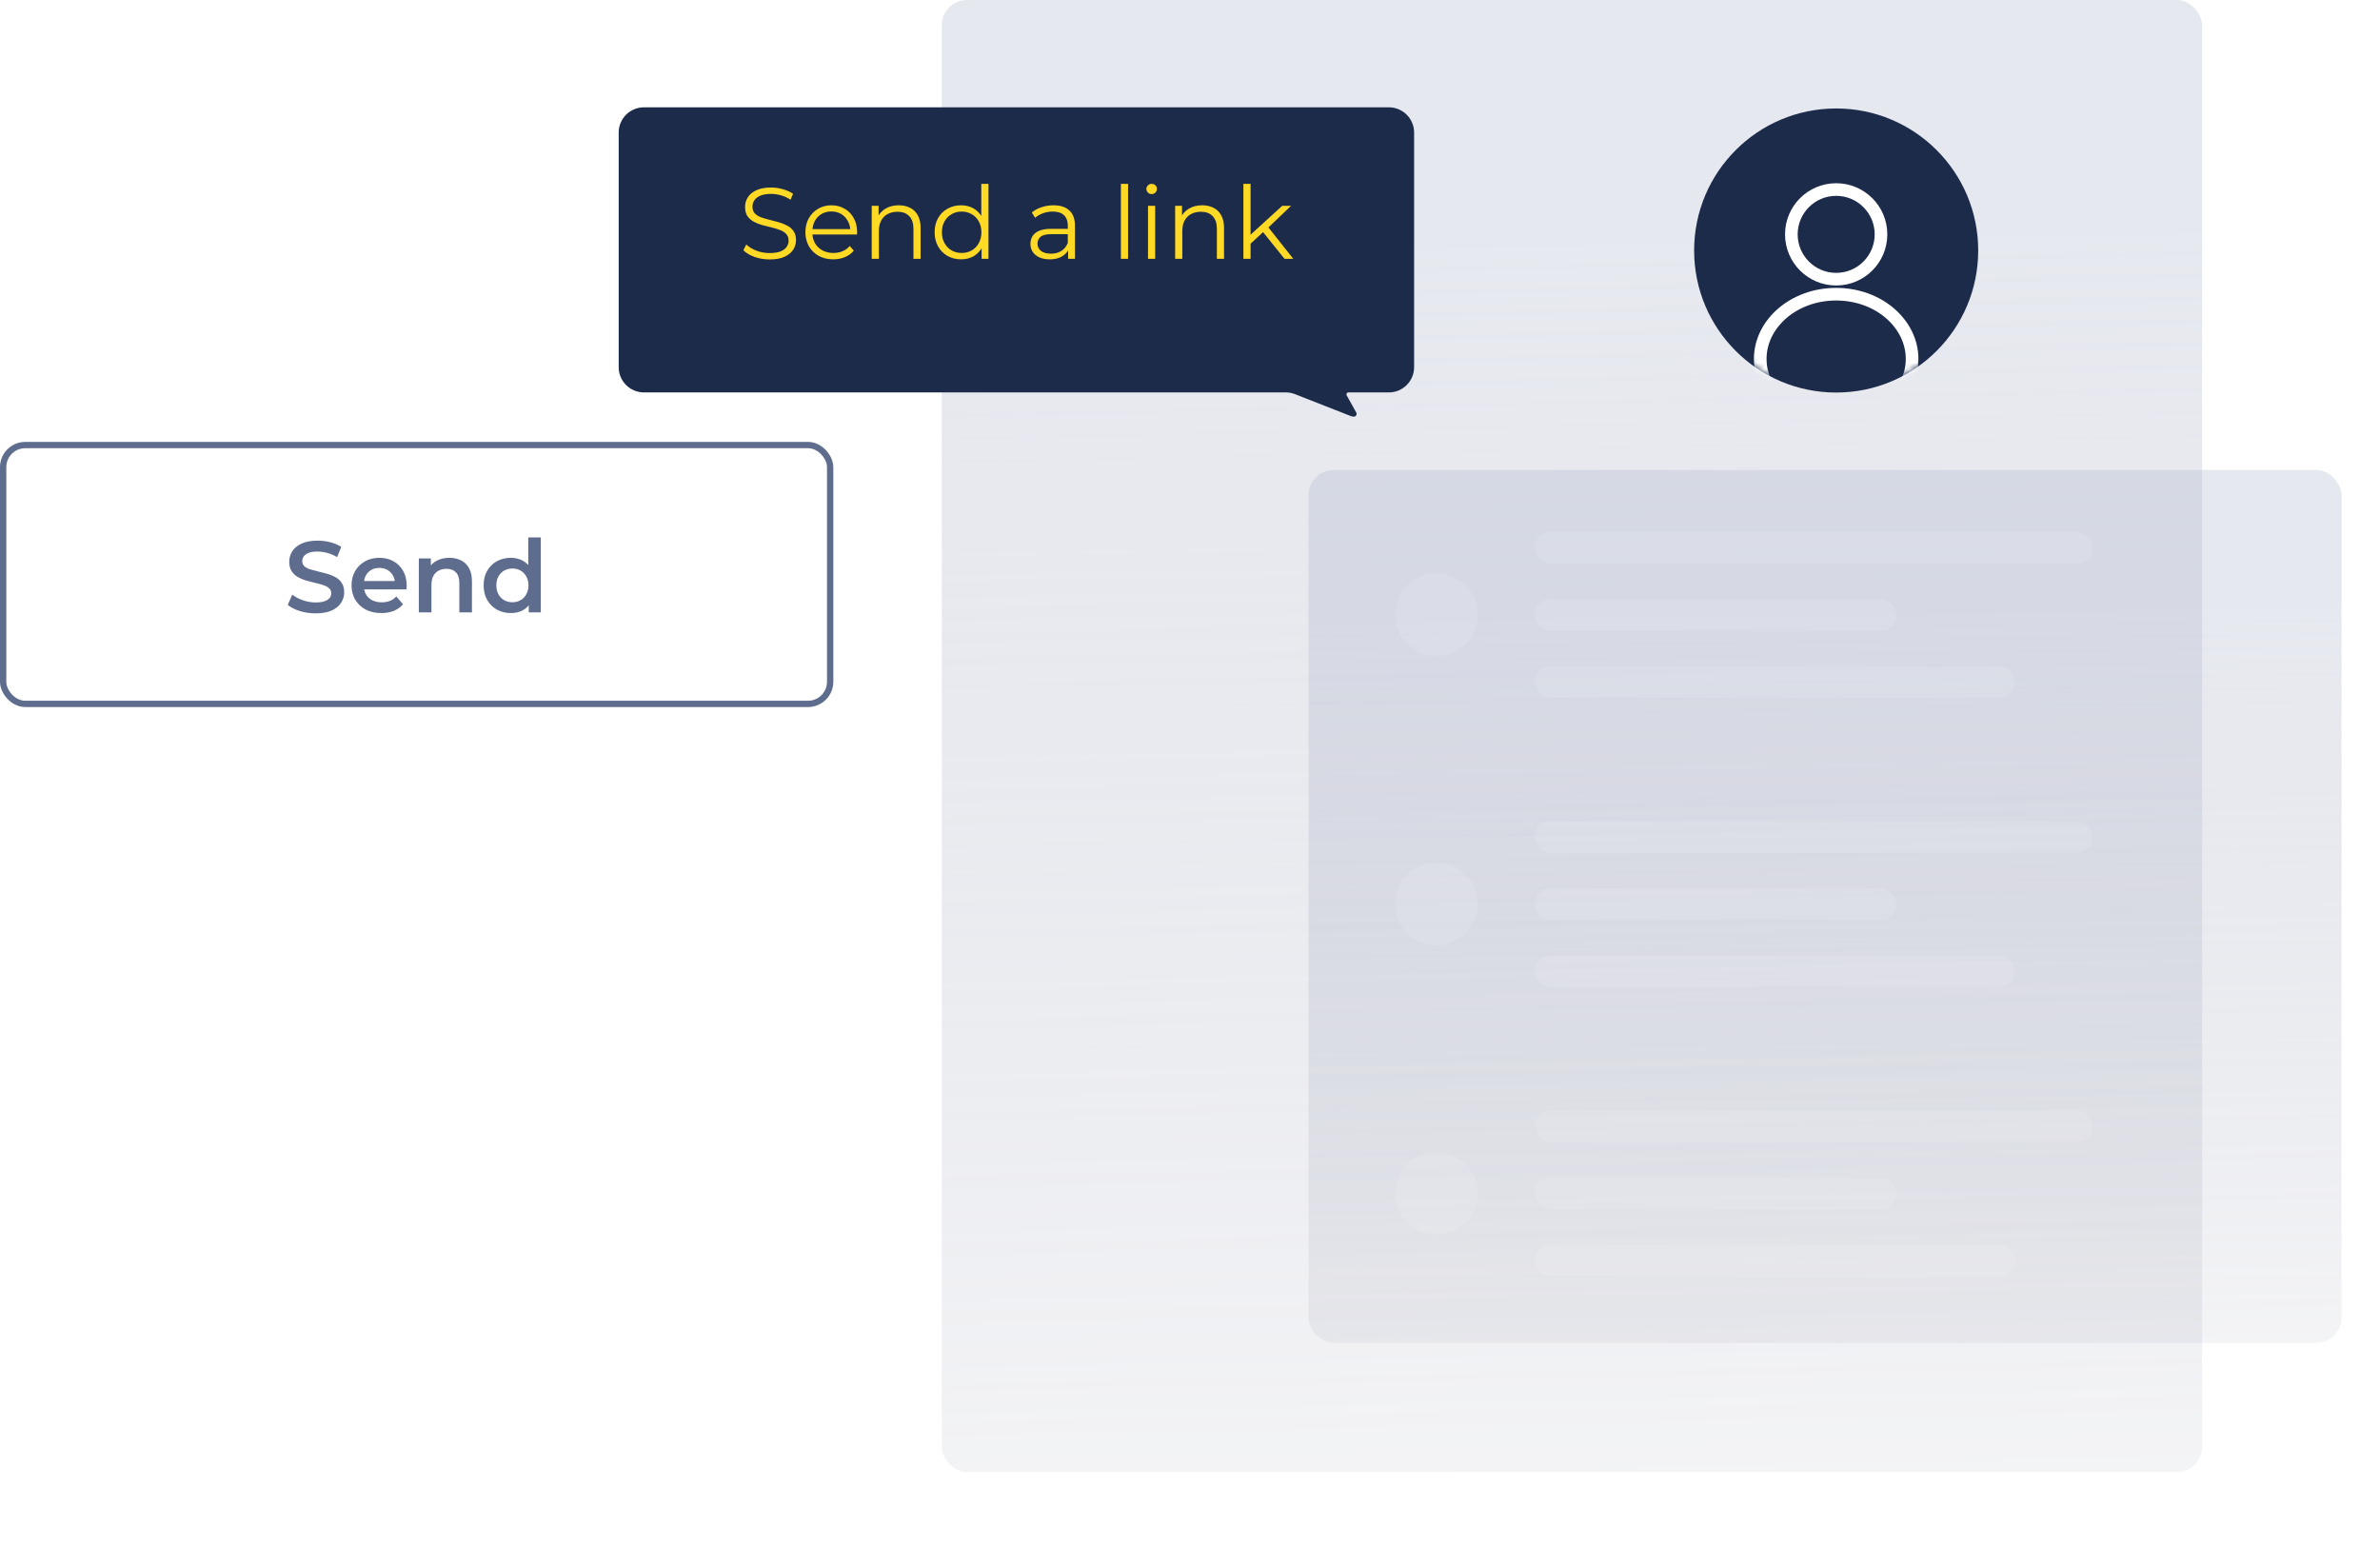 <svg width="377" height="248" viewBox="0 0 377 248" fill="none" xmlns="http://www.w3.org/2000/svg">
<rect x="0.5" y="70.5" width="131" height="41" rx="3.5" stroke="#5E6C8E"/>
<path d="M49.992 97.16C49.117 97.16 48.28 97.037 47.48 96.792C46.68 96.536 46.045 96.211 45.576 95.816L46.296 94.2C46.744 94.552 47.298 94.845 47.96 95.08C48.621 95.315 49.298 95.432 49.992 95.432C50.578 95.432 51.053 95.368 51.416 95.24C51.778 95.112 52.045 94.941 52.216 94.728C52.386 94.504 52.472 94.253 52.472 93.976C52.472 93.635 52.349 93.363 52.104 93.16C51.858 92.947 51.538 92.781 51.144 92.664C50.76 92.536 50.328 92.419 49.848 92.312C49.378 92.205 48.904 92.083 48.424 91.944C47.954 91.795 47.522 91.608 47.128 91.384C46.744 91.149 46.429 90.84 46.184 90.456C45.938 90.072 45.816 89.581 45.816 88.984C45.816 88.376 45.976 87.821 46.296 87.32C46.626 86.808 47.122 86.403 47.784 86.104C48.456 85.795 49.304 85.64 50.328 85.64C51 85.64 51.666 85.725 52.328 85.896C52.989 86.067 53.565 86.312 54.056 86.632L53.4 88.248C52.898 87.949 52.381 87.731 51.848 87.592C51.314 87.443 50.802 87.368 50.312 87.368C49.736 87.368 49.266 87.437 48.904 87.576C48.552 87.715 48.29 87.896 48.12 88.12C47.96 88.344 47.88 88.6 47.88 88.888C47.88 89.229 47.997 89.507 48.232 89.72C48.477 89.923 48.792 90.083 49.176 90.2C49.57 90.317 50.008 90.435 50.488 90.552C50.968 90.659 51.442 90.781 51.912 90.92C52.392 91.059 52.824 91.24 53.208 91.464C53.602 91.688 53.917 91.992 54.152 92.376C54.397 92.76 54.52 93.245 54.52 93.832C54.52 94.429 54.354 94.984 54.024 95.496C53.704 95.997 53.208 96.403 52.536 96.712C51.864 97.011 51.016 97.16 49.992 97.16ZM60.406 97.112C59.457 97.112 58.625 96.925 57.91 96.552C57.206 96.168 56.657 95.645 56.262 94.984C55.878 94.323 55.686 93.571 55.686 92.728C55.686 91.875 55.873 91.123 56.246 90.472C56.63 89.811 57.153 89.293 57.814 88.92C58.486 88.547 59.249 88.36 60.102 88.36C60.934 88.36 61.675 88.541 62.326 88.904C62.977 89.267 63.489 89.779 63.862 90.44C64.236 91.101 64.422 91.88 64.422 92.776C64.422 92.861 64.417 92.957 64.406 93.064C64.406 93.171 64.401 93.272 64.39 93.368H57.27V92.04H63.334L62.55 92.456C62.561 91.965 62.459 91.533 62.246 91.16C62.033 90.787 61.739 90.493 61.366 90.28C61.004 90.067 60.582 89.96 60.102 89.96C59.611 89.96 59.179 90.067 58.806 90.28C58.444 90.493 58.156 90.792 57.942 91.176C57.739 91.549 57.638 91.992 57.638 92.504V92.824C57.638 93.336 57.755 93.789 57.99 94.184C58.225 94.579 58.556 94.883 58.982 95.096C59.409 95.309 59.9 95.416 60.454 95.416C60.934 95.416 61.366 95.341 61.75 95.192C62.134 95.043 62.475 94.808 62.774 94.488L63.846 95.72C63.462 96.168 62.977 96.515 62.39 96.76C61.814 96.995 61.153 97.112 60.406 97.112ZM71.191 88.36C71.874 88.36 72.482 88.493 73.015 88.76C73.559 89.027 73.986 89.437 74.295 89.992C74.605 90.536 74.759 91.24 74.759 92.104V97H72.759V92.36C72.759 91.603 72.578 91.037 72.215 90.664C71.863 90.291 71.367 90.104 70.727 90.104C70.258 90.104 69.842 90.2 69.479 90.392C69.117 90.584 68.834 90.872 68.631 91.256C68.439 91.629 68.343 92.104 68.343 92.68V97H66.343V88.456H68.247V90.76L67.911 90.056C68.21 89.512 68.642 89.096 69.207 88.808C69.783 88.509 70.445 88.36 71.191 88.36ZM80.928 97.112C80.107 97.112 79.365 96.931 78.704 96.568C78.053 96.195 77.541 95.683 77.168 95.032C76.795 94.381 76.608 93.613 76.608 92.728C76.608 91.843 76.795 91.075 77.168 90.424C77.541 89.773 78.053 89.267 78.704 88.904C79.365 88.541 80.107 88.36 80.928 88.36C81.643 88.36 82.283 88.52 82.848 88.84C83.413 89.149 83.861 89.624 84.192 90.264C84.523 90.904 84.688 91.725 84.688 92.728C84.688 93.72 84.528 94.541 84.208 95.192C83.888 95.832 83.445 96.312 82.88 96.632C82.315 96.952 81.664 97.112 80.928 97.112ZM81.168 95.4C81.648 95.4 82.075 95.293 82.448 95.08C82.832 94.867 83.136 94.557 83.36 94.152C83.595 93.747 83.712 93.272 83.712 92.728C83.712 92.173 83.595 91.699 83.36 91.304C83.136 90.899 82.832 90.589 82.448 90.376C82.075 90.163 81.648 90.056 81.168 90.056C80.688 90.056 80.256 90.163 79.872 90.376C79.499 90.589 79.195 90.899 78.96 91.304C78.736 91.699 78.624 92.173 78.624 92.728C78.624 93.272 78.736 93.747 78.96 94.152C79.195 94.557 79.499 94.867 79.872 95.08C80.256 95.293 80.688 95.4 81.168 95.4ZM83.76 97V94.984L83.84 92.712L83.68 90.44V85.128H85.664V97H83.76Z" fill="#5E6C8E"/>
<rect x="149.182" width="199.636" height="233.182" rx="4" fill="url(#paint0_linear_1_1684)" fill-opacity="0.3"/>
<circle cx="290.855" cy="39.682" r="22.5" fill="#1D2B4B"/>
<mask id="mask0_1_1684" style="mask-type:alpha" maskUnits="userSpaceOnUse" x="268" y="17" width="46" height="46">
<circle cx="290.854" cy="39.682" r="22.5" fill="white"/>
</mask>
<g mask="url(#mask0_1_1684)">
<path d="M302.881 56.853C302.881 62.381 297.639 67.103 290.854 67.103C284.07 67.103 278.828 62.381 278.828 56.853C278.828 51.325 284.07 46.603 290.854 46.603C297.639 46.603 302.881 51.325 302.881 56.853Z" stroke="white" stroke-width="2" stroke-linejoin="bevel"/>
<circle cx="290.856" cy="37.124" r="7.1" stroke="white" stroke-width="2" stroke-linejoin="bevel"/>
</g>
<g filter="url(#filter0_d_1_1684)">
<path d="M98 17C98 14.791 99.791 13 102 13H220C222.209 13 224 14.791 224 17V54.161C224 56.37 222.209 58.161 220 58.161H213.596C213.357 58.161 213.206 58.418 213.322 58.628L214.834 61.347C214.997 61.64 214.785 62 214.45 62C214.292 62 214.136 61.97 213.989 61.913L205.127 58.437C204.661 58.255 204.166 58.161 203.666 58.161H102C99.791 58.161 98 56.37 98 54.161V17Z" fill="#1D2B4B"/>
</g>
<rect x="207.273" y="74.455" width="163.636" height="138.273" rx="4" fill="url(#paint1_linear_1_1684)" fill-opacity="0.3"/>
<rect x="243.094" y="84.273" width="88.364" height="5" rx="2.5" fill="white" fill-opacity="0.1"/>
<rect x="243.094" y="130.091" width="88.364" height="5" rx="2.5" fill="white" fill-opacity="0.1"/>
<rect x="243.094" y="175.909" width="88.364" height="5" rx="2.5" fill="white" fill-opacity="0.1"/>
<rect x="243.094" y="94.909" width="57.273" height="5" rx="2.5" fill="white" fill-opacity="0.1"/>
<rect x="243.094" y="140.727" width="57.273" height="5" rx="2.5" fill="white" fill-opacity="0.1"/>
<rect x="243.094" y="186.545" width="57.273" height="5" rx="2.5" fill="white" fill-opacity="0.1"/>
<rect x="243.094" y="105.545" width="76.091" height="5" rx="2.5" fill="white" fill-opacity="0.1"/>
<rect x="243.094" y="151.364" width="76.091" height="5" rx="2.5" fill="white" fill-opacity="0.1"/>
<rect x="243.094" y="197.182" width="76.091" height="5" rx="2.5" fill="white" fill-opacity="0.1"/>
<circle cx="227.545" cy="97.364" r="6.545" fill="white" fill-opacity="0.1"/>
<circle cx="227.545" cy="143.182" r="6.545" fill="white" fill-opacity="0.1"/>
<circle cx="227.545" cy="189" r="6.545" fill="white" fill-opacity="0.1"/>
<path d="M121.912 41.096C121.08 41.096 120.28 40.963 119.512 40.696C118.755 40.419 118.168 40.067 117.752 39.64L118.216 38.728C118.611 39.112 119.139 39.437 119.8 39.704C120.472 39.96 121.176 40.088 121.912 40.088C122.616 40.088 123.187 40.003 123.624 39.832C124.072 39.651 124.397 39.411 124.6 39.112C124.813 38.813 124.92 38.483 124.92 38.12C124.92 37.683 124.792 37.331 124.536 37.064C124.291 36.797 123.965 36.589 123.56 36.44C123.155 36.28 122.707 36.141 122.216 36.024C121.725 35.907 121.235 35.784 120.744 35.656C120.253 35.517 119.8 35.336 119.384 35.112C118.979 34.888 118.648 34.595 118.392 34.232C118.147 33.859 118.024 33.373 118.024 32.776C118.024 32.221 118.168 31.715 118.456 31.256C118.755 30.787 119.208 30.413 119.816 30.136C120.424 29.848 121.203 29.704 122.152 29.704C122.781 29.704 123.405 29.795 124.024 29.976C124.643 30.147 125.176 30.387 125.624 30.696L125.224 31.64C124.744 31.32 124.232 31.085 123.688 30.936C123.155 30.787 122.637 30.712 122.136 30.712C121.464 30.712 120.909 30.803 120.472 30.984C120.035 31.165 119.709 31.411 119.496 31.72C119.293 32.019 119.192 32.36 119.192 32.744C119.192 33.181 119.315 33.533 119.56 33.8C119.816 34.067 120.147 34.275 120.552 34.424C120.968 34.573 121.421 34.707 121.912 34.824C122.403 34.941 122.888 35.069 123.368 35.208C123.859 35.347 124.307 35.528 124.712 35.752C125.128 35.965 125.459 36.253 125.704 36.616C125.96 36.979 126.088 37.453 126.088 38.04C126.088 38.584 125.939 39.091 125.64 39.56C125.341 40.019 124.883 40.392 124.264 40.68C123.656 40.957 122.872 41.096 121.912 41.096ZM131.996 41.08C131.121 41.08 130.353 40.899 129.692 40.536C129.03 40.163 128.513 39.656 128.14 39.016C127.766 38.365 127.58 37.624 127.58 36.792C127.58 35.96 127.756 35.224 128.108 34.584C128.47 33.944 128.961 33.443 129.58 33.08C130.209 32.707 130.913 32.52 131.692 32.52C132.481 32.52 133.18 32.701 133.788 33.064C134.406 33.416 134.892 33.917 135.244 34.568C135.596 35.208 135.772 35.949 135.772 36.792C135.772 36.845 135.766 36.904 135.756 36.968C135.756 37.021 135.756 37.08 135.756 37.144H128.444V36.296H135.148L134.7 36.632C134.7 36.024 134.566 35.485 134.3 35.016C134.044 34.536 133.692 34.163 133.244 33.896C132.796 33.629 132.278 33.496 131.692 33.496C131.116 33.496 130.598 33.629 130.14 33.896C129.681 34.163 129.324 34.536 129.068 35.016C128.812 35.496 128.684 36.045 128.684 36.664V36.84C128.684 37.48 128.822 38.045 129.1 38.536C129.388 39.016 129.782 39.395 130.284 39.672C130.796 39.939 131.377 40.072 132.028 40.072C132.54 40.072 133.014 39.981 133.452 39.8C133.9 39.619 134.284 39.341 134.604 38.968L135.244 39.704C134.87 40.152 134.401 40.493 133.836 40.728C133.281 40.963 132.668 41.08 131.996 41.08ZM142.372 32.52C143.055 32.52 143.652 32.653 144.164 32.92C144.687 33.176 145.092 33.571 145.38 34.104C145.679 34.637 145.828 35.309 145.828 36.12V41H144.692V36.232C144.692 35.347 144.468 34.68 144.02 34.232C143.583 33.773 142.964 33.544 142.164 33.544C141.567 33.544 141.044 33.667 140.596 33.912C140.159 34.147 139.817 34.493 139.572 34.952C139.337 35.4 139.22 35.944 139.22 36.584V41H138.084V32.6H139.172V34.904L138.996 34.472C139.263 33.864 139.689 33.389 140.276 33.048C140.863 32.696 141.561 32.52 142.372 32.52ZM152.241 41.08C151.441 41.08 150.721 40.899 150.081 40.536C149.451 40.173 148.955 39.672 148.593 39.032C148.23 38.381 148.049 37.635 148.049 36.792C148.049 35.939 148.23 35.192 148.593 34.552C148.955 33.912 149.451 33.416 150.081 33.064C150.721 32.701 151.441 32.52 152.241 32.52C152.977 32.52 153.633 32.685 154.209 33.016C154.795 33.347 155.259 33.832 155.601 34.472C155.953 35.101 156.128 35.875 156.128 36.792C156.128 37.699 155.958 38.472 155.617 39.112C155.275 39.752 154.811 40.243 154.225 40.584C153.649 40.915 152.987 41.08 152.241 41.08ZM152.321 40.072C152.918 40.072 153.451 39.939 153.921 39.672C154.401 39.395 154.774 39.011 155.041 38.52C155.318 38.019 155.457 37.443 155.457 36.792C155.457 36.131 155.318 35.555 155.041 35.064C154.774 34.573 154.401 34.195 153.921 33.928C153.451 33.651 152.918 33.512 152.321 33.512C151.734 33.512 151.206 33.651 150.737 33.928C150.267 34.195 149.894 34.573 149.617 35.064C149.339 35.555 149.201 36.131 149.201 36.792C149.201 37.443 149.339 38.019 149.617 38.52C149.894 39.011 150.267 39.395 150.737 39.672C151.206 39.939 151.734 40.072 152.321 40.072ZM155.489 41V38.472L155.601 36.776L155.441 35.08V29.128H156.577V41H155.489ZM169.192 41V39.144L169.144 38.84V35.736C169.144 35.021 168.941 34.472 168.536 34.088C168.141 33.704 167.549 33.512 166.76 33.512C166.216 33.512 165.698 33.603 165.208 33.784C164.717 33.965 164.301 34.205 163.96 34.504L163.448 33.656C163.874 33.293 164.386 33.016 164.984 32.824C165.581 32.621 166.21 32.52 166.872 32.52C167.96 32.52 168.797 32.792 169.384 33.336C169.981 33.869 170.28 34.685 170.28 35.784V41H169.192ZM166.296 41.08C165.666 41.08 165.117 40.979 164.648 40.776C164.189 40.563 163.837 40.275 163.592 39.912C163.346 39.539 163.224 39.112 163.224 38.632C163.224 38.195 163.325 37.8 163.528 37.448C163.741 37.085 164.082 36.797 164.552 36.584C165.032 36.36 165.672 36.248 166.472 36.248H169.368V37.096H166.504C165.693 37.096 165.128 37.24 164.808 37.528C164.498 37.816 164.344 38.173 164.344 38.6C164.344 39.08 164.53 39.464 164.904 39.752C165.277 40.04 165.8 40.184 166.472 40.184C167.112 40.184 167.661 40.04 168.12 39.752C168.589 39.453 168.93 39.027 169.144 38.472L169.4 39.256C169.186 39.811 168.813 40.253 168.28 40.584C167.757 40.915 167.096 41.08 166.296 41.08ZM177.553 41V29.128H178.689V41H177.553ZM181.85 41V32.6H182.986V41H181.85ZM182.426 30.744C182.191 30.744 181.994 30.664 181.834 30.504C181.674 30.344 181.594 30.152 181.594 29.928C181.594 29.704 181.674 29.517 181.834 29.368C181.994 29.208 182.191 29.128 182.426 29.128C182.66 29.128 182.858 29.203 183.018 29.352C183.178 29.501 183.258 29.688 183.258 29.912C183.258 30.147 183.178 30.344 183.018 30.504C182.868 30.664 182.671 30.744 182.426 30.744ZM190.435 32.52C191.117 32.52 191.715 32.653 192.227 32.92C192.749 33.176 193.155 33.571 193.443 34.104C193.741 34.637 193.891 35.309 193.891 36.12V41H192.755V36.232C192.755 35.347 192.531 34.68 192.083 34.232C191.645 33.773 191.027 33.544 190.227 33.544C189.629 33.544 189.107 33.667 188.659 33.912C188.221 34.147 187.88 34.493 187.635 34.952C187.4 35.4 187.283 35.944 187.283 36.584V41H186.147V32.6H187.235V34.904L187.059 34.472C187.325 33.864 187.752 33.389 188.339 33.048C188.925 32.696 189.624 32.52 190.435 32.52ZM197.855 38.824L197.887 37.368L203.119 32.6H204.511L200.815 36.136L200.175 36.68L197.855 38.824ZM196.959 41V29.128H198.095V41H196.959ZM203.471 41L199.967 36.632L200.703 35.752L204.863 41H203.471Z" fill="#FFD923"/>
<defs>
<filter id="filter0_d_1_1684" x="88" y="7" width="146" height="69" filterUnits="userSpaceOnUse" color-interpolation-filters="sRGB">
<feFlood flood-opacity="0" result="BackgroundImageFix"/>
<feColorMatrix in="SourceAlpha" type="matrix" values="0 0 0 0 0 0 0 0 0 0 0 0 0 0 0 0 0 0 127 0" result="hardAlpha"/>
<feOffset dy="4"/>
<feGaussianBlur stdDeviation="5"/>
<feComposite in2="hardAlpha" operator="out"/>
<feColorMatrix type="matrix" values="0 0 0 0 0.097 0 0 0 0 0.133 0 0 0 0 0.225 0 0 0 0.14 0"/>
<feBlend mode="normal" in2="BackgroundImageFix" result="effect1_dropShadow_1_1684"/>
<feBlend mode="normal" in="SourceGraphic" in2="effect1_dropShadow_1_1684" result="shape"/>
</filter>
<linearGradient id="paint0_linear_1_1684" x1="249" y1="39.015" x2="254.747" y2="313.25" gradientUnits="userSpaceOnUse">
<stop stop-color="#AEB5CC"/>
<stop offset="1" stop-color="#5F647E" stop-opacity="0"/>
</linearGradient>
<linearGradient id="paint1_linear_1_1684" x1="289.091" y1="97.59" x2="291.557" y2="260.24" gradientUnits="userSpaceOnUse">
<stop stop-color="#AEB5CC"/>
<stop offset="1" stop-color="#5F647E" stop-opacity="0"/>
</linearGradient>
</defs>
</svg>
